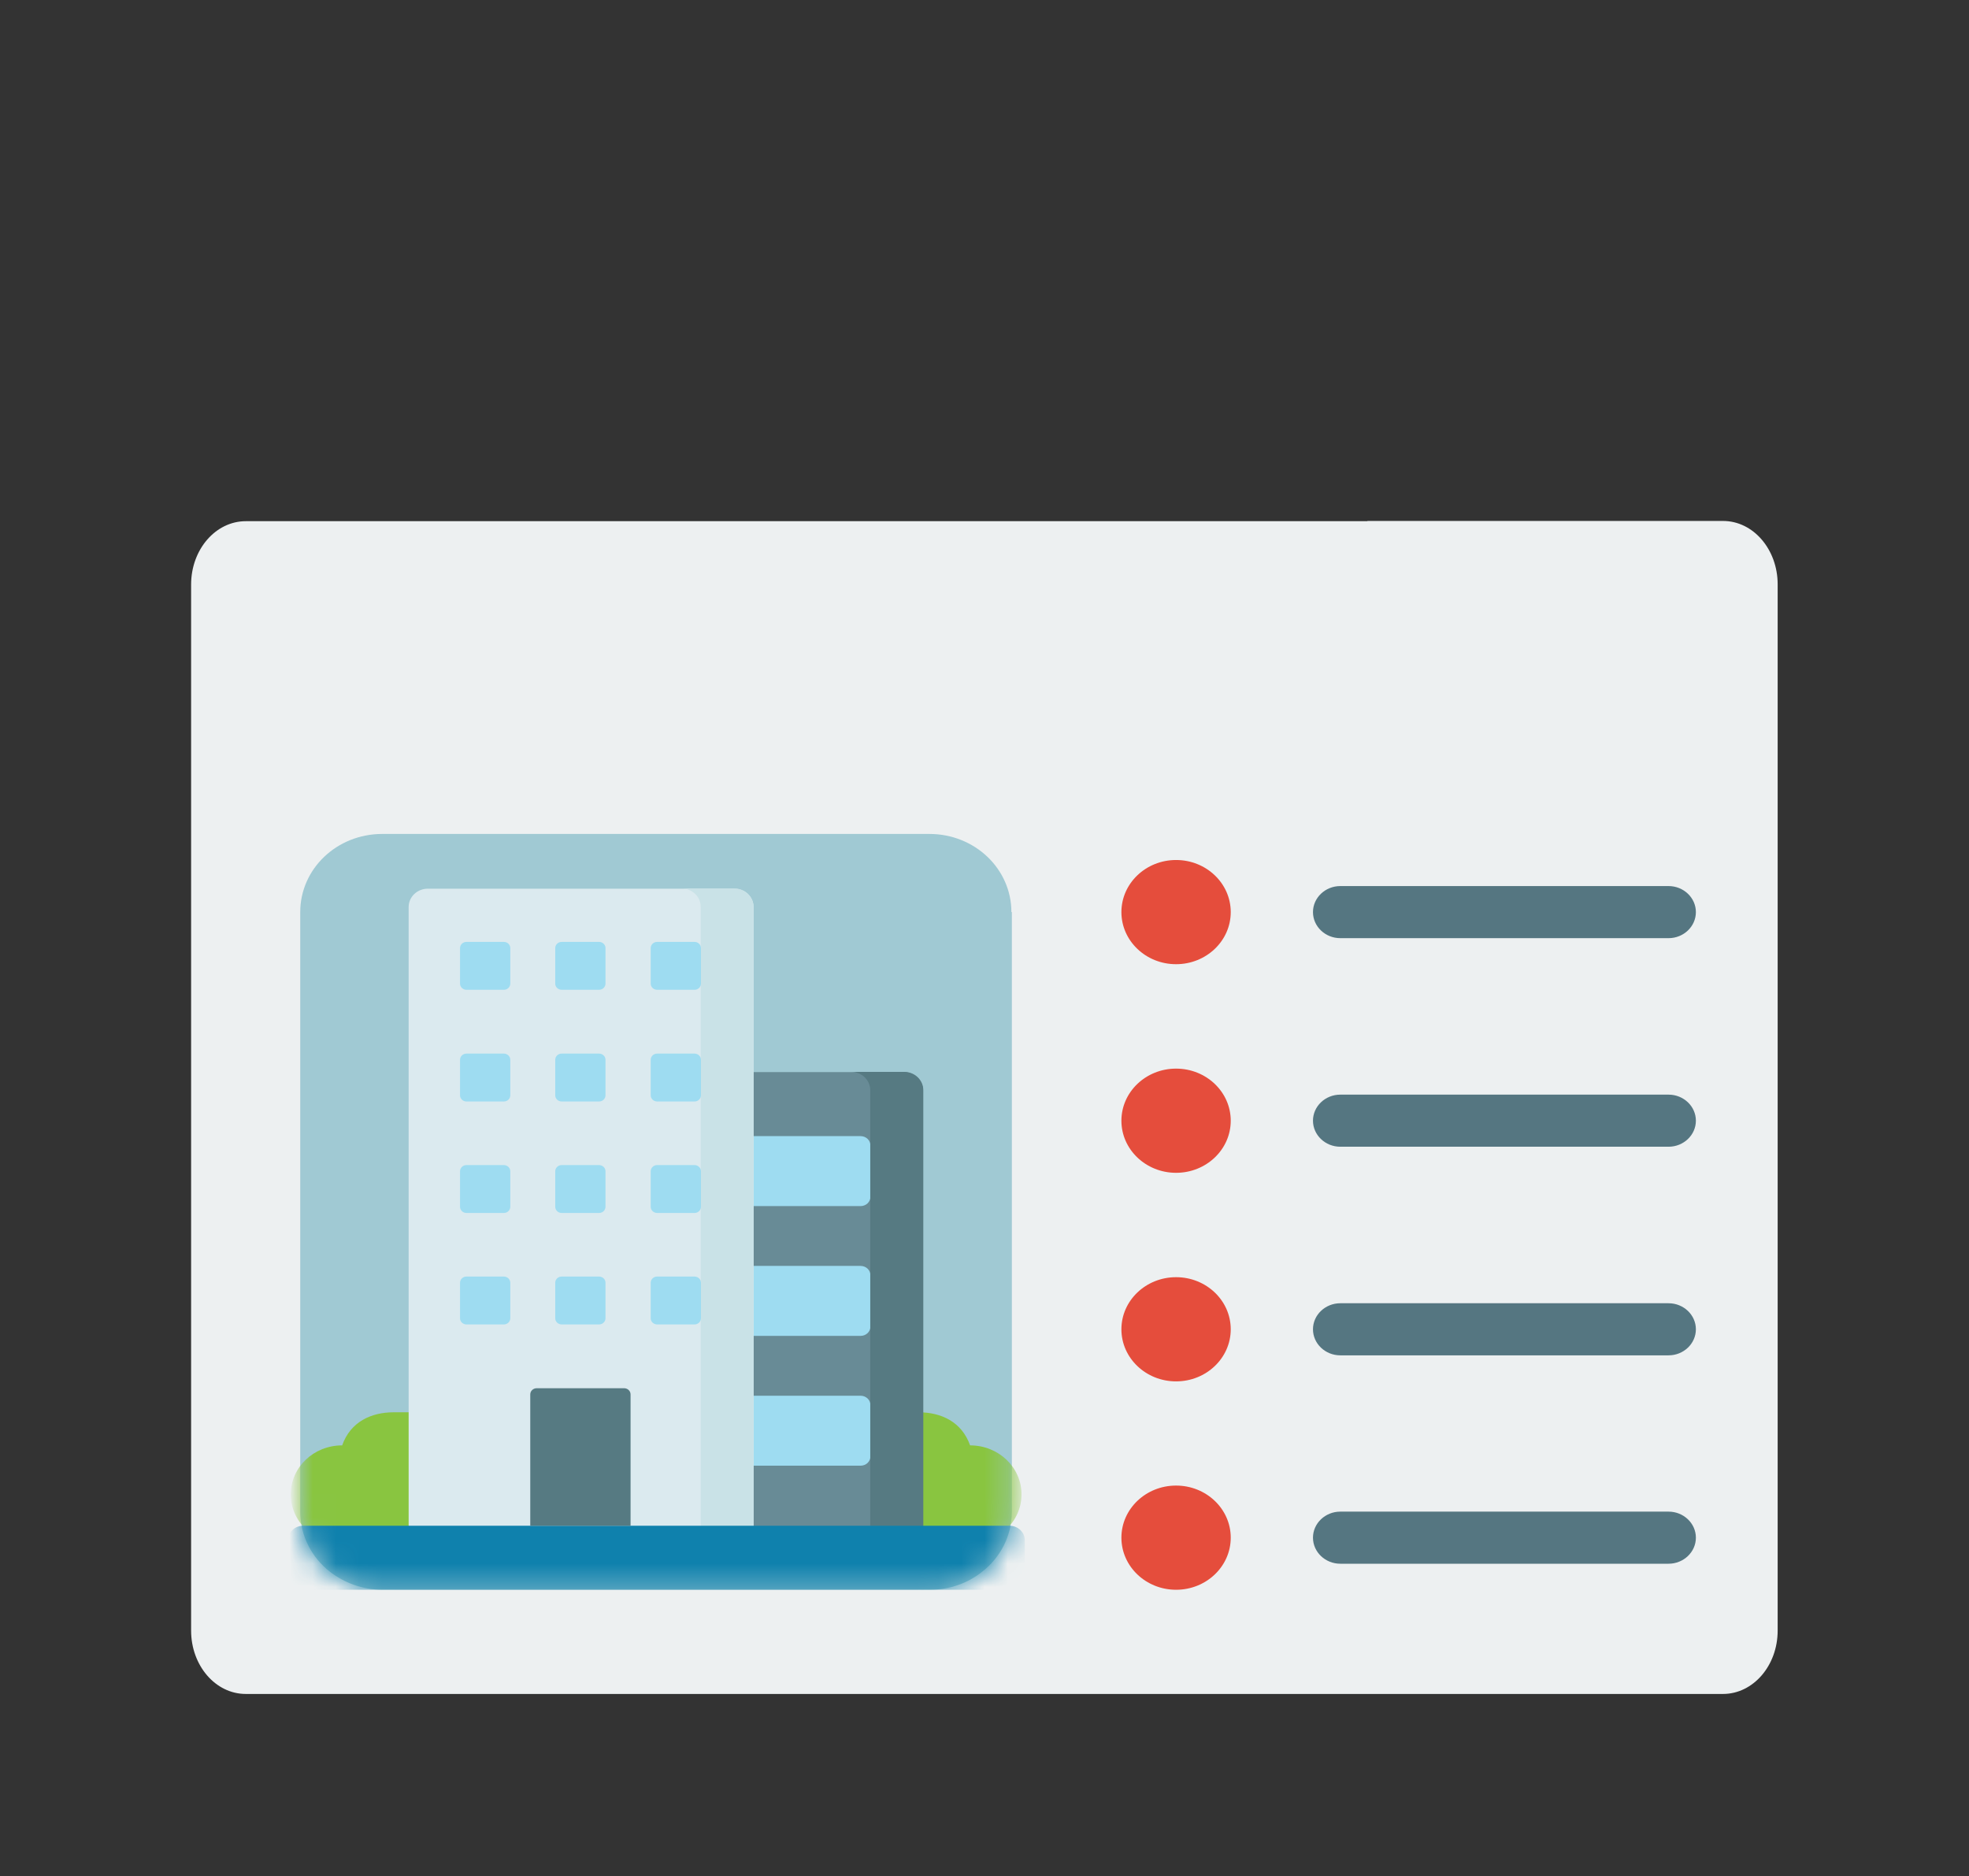 <svg width="85" height="81" viewBox="0 0 85 81" fill="none" xmlns="http://www.w3.org/2000/svg">
<rect x="0" y="0" width="85" height="81" fill="#333333" stroke="none"/>
<path d="M59.03 22.49H74.38C75.69 22.49 76.74 23.72 76.74 25.225V70.395C76.74 71.91 75.68 73.129 74.38 73.129H10.61C9.3 73.129 8.25 71.9 8.25 70.395V25.235C8.25 23.72 9.31 22.5 10.61 22.5H59.03V22.49Z" fill="#EDF0F1"/>
<path d="M43.681 39.375V65.257C43.681 66.305 43.181 67.249 42.391 67.859C41.781 68.345 41.001 68.631 40.131 68.631H16.511C15.651 68.631 14.871 68.335 14.251 67.859C13.461 67.249 12.961 66.305 12.961 65.257V39.375C12.961 37.508 14.541 36.002 16.501 36.002H40.121C42.081 36.002 43.661 37.508 43.661 39.375H43.681Z" fill="#A0C9D3"/>
<path d="M50.77 41.625C52.074 41.625 53.13 40.618 53.13 39.376C53.13 38.134 52.074 37.127 50.77 37.127C49.467 37.127 48.41 38.134 48.41 39.376C48.41 40.618 49.467 41.625 50.77 41.625Z" fill="#E54D3C"/>
<path d="M72.03 40.501H57.86C57.21 40.501 56.68 39.996 56.68 39.376C56.68 38.757 57.21 38.252 57.86 38.252H72.03C72.68 38.252 73.21 38.757 73.21 39.376C73.21 39.996 72.68 40.501 72.03 40.501Z" fill="#557681"/>
<path d="M50.77 50.631C52.074 50.631 53.13 49.624 53.13 48.382C53.13 47.14 52.074 46.133 50.77 46.133C49.467 46.133 48.41 47.14 48.41 48.382C48.41 49.624 49.467 50.631 50.77 50.631Z" fill="#E54D3C"/>
<path d="M72.03 49.505H57.86C57.21 49.505 56.68 49 56.68 48.38C56.68 47.761 57.21 47.256 57.86 47.256H72.03C72.68 47.256 73.21 47.761 73.21 48.38C73.21 49 72.68 49.505 72.03 49.505Z" fill="#557681"/>
<path d="M50.77 59.635C52.074 59.635 53.13 58.628 53.13 57.386C53.13 56.144 52.074 55.137 50.77 55.137C49.467 55.137 48.41 56.144 48.41 57.386C48.41 58.628 49.467 59.635 50.77 59.635Z" fill="#E54D3C"/>
<path d="M72.03 58.511H57.86C57.21 58.511 56.68 58.006 56.68 57.386C56.68 56.767 57.21 56.262 57.86 56.262H72.03C72.68 56.262 73.21 56.767 73.21 57.386C73.21 58.006 72.68 58.511 72.03 58.511Z" fill="#557681"/>
<path d="M50.77 68.631C52.074 68.631 53.13 67.624 53.13 66.382C53.13 65.14 52.074 64.133 50.77 64.133C49.467 64.133 48.41 65.14 48.41 66.382C48.41 67.624 49.467 68.631 50.77 68.631Z" fill="#E54D3C"/>
<path d="M72.03 67.507H57.86C57.21 67.507 56.68 67.002 56.68 66.382C56.68 65.763 57.21 65.258 57.86 65.258H72.03C72.68 65.258 73.21 65.763 73.21 66.382C73.21 67.002 72.68 67.507 72.03 67.507Z" fill="#557681"/>
<mask id="mask0_1105_40717" style="mask-type:luminance" maskUnits="userSpaceOnUse" x="12" y="36" width="32" height="33">
<path d="M43.681 39.375V65.257C43.681 66.305 43.181 67.249 42.391 67.859C41.781 68.345 41.001 68.631 40.131 68.631H16.511C15.651 68.631 14.871 68.335 14.251 67.859C13.461 67.249 12.961 66.305 12.961 65.257V39.375C12.961 37.508 14.541 36.002 16.501 36.002H40.121C42.081 36.002 43.661 37.508 43.661 39.375H43.681Z" fill="white"/>
</mask>
<g mask="url(#mask0_1105_40717)">
<path d="M17.981 60.969C17.671 60.969 17.351 60.969 17.001 60.969C16.021 60.969 15.131 61.379 14.771 62.398C13.541 62.398 12.551 63.342 12.551 64.514C12.551 65.686 13.541 66.629 14.771 66.629H17.981V60.969Z" fill="#89C540"/>
<path d="M38.668 60.969C38.978 60.969 39.298 60.969 39.648 60.969C40.628 60.969 41.518 61.379 41.878 62.398C43.108 62.398 44.098 63.342 44.098 64.514C44.098 65.686 43.108 66.629 41.878 66.629H38.668V60.969Z" fill="#89C540"/>
<path d="M39.858 66.524H25.078V47.074C25.078 46.636 25.448 46.283 25.908 46.283H39.018C39.478 46.283 39.848 46.636 39.848 47.074V66.524H39.858Z" fill="#688B96"/>
<path d="M37.148 52.068H32.008V49.047H37.148C37.388 49.047 37.578 49.228 37.578 49.457V51.658C37.578 51.887 37.388 52.068 37.148 52.068Z" fill="#9EDCF1"/>
<path d="M37.148 57.671H32.008V54.65H37.148C37.388 54.65 37.578 54.831 37.578 55.06V57.261C37.578 57.49 37.388 57.671 37.148 57.671Z" fill="#9EDCF1"/>
<path d="M37.148 63.275H32.008V60.254H37.148C37.388 60.254 37.578 60.435 37.578 60.664V62.865C37.578 63.094 37.388 63.275 37.148 63.275Z" fill="#9EDCF1"/>
<path d="M39.028 46.273H36.738C37.198 46.273 37.568 46.626 37.568 47.064V66.514H39.858V47.064C39.858 46.626 39.488 46.273 39.028 46.273Z" fill="#567A82"/>
<path d="M32.541 66.525H17.641V39.156C17.641 38.718 18.011 38.365 18.471 38.365H31.701C32.161 38.365 32.531 38.718 32.531 39.156V66.525H32.541Z" fill="#DBEAEF"/>
<path d="M31.698 38.355H29.418C29.878 38.355 30.248 38.708 30.248 39.146V66.515H32.528V39.146C32.528 38.708 32.158 38.355 31.698 38.355Z" fill="#C9E2E7"/>
<path d="M43.57 65.867H13.09C12.72 65.867 12.43 66.153 12.43 66.496V68.002C12.43 68.354 12.73 68.631 13.09 68.631H43.58C43.95 68.631 44.24 68.345 44.24 68.002V66.496C44.24 66.144 43.94 65.867 43.58 65.867H43.57Z" fill="#0F81AD"/>
<path d="M26.941 59.93H23.171C23.021 59.93 22.891 60.044 22.891 60.197V65.867H27.221V60.197C27.221 60.054 27.101 59.93 26.941 59.93Z" fill="#567A82"/>
<path d="M25.859 42.73H24.249C24.099 42.73 23.969 42.616 23.969 42.463V40.929C23.969 40.786 24.089 40.662 24.249 40.662H25.859C26.009 40.662 26.139 40.776 26.139 40.929V42.463C26.139 42.606 26.019 42.73 25.859 42.73Z" fill="#9EDCF1"/>
<path d="M29.98 42.73H28.37C28.22 42.73 28.09 42.616 28.09 42.463V40.929C28.09 40.786 28.21 40.662 28.37 40.662H29.98C30.13 40.662 30.26 40.776 30.26 40.929V42.463C30.26 42.606 30.14 42.73 29.98 42.73Z" fill="#9EDCF1"/>
<path d="M25.859 47.552H24.249C24.099 47.552 23.969 47.438 23.969 47.285V45.751C23.969 45.608 24.089 45.484 24.249 45.484H25.859C26.009 45.484 26.139 45.599 26.139 45.751V47.285C26.139 47.428 26.019 47.552 25.859 47.552Z" fill="#9EDCF1"/>
<path d="M29.98 47.552H28.37C28.22 47.552 28.09 47.438 28.09 47.285V45.751C28.09 45.608 28.21 45.484 28.37 45.484H29.98C30.13 45.484 30.26 45.599 30.26 45.751V47.285C30.26 47.428 30.14 47.552 29.98 47.552Z" fill="#9EDCF1"/>
<path d="M25.859 52.365H24.249C24.099 52.365 23.969 52.25 23.969 52.098V50.564C23.969 50.421 24.089 50.297 24.249 50.297H25.859C26.009 50.297 26.139 50.411 26.139 50.564V52.098C26.139 52.241 26.019 52.365 25.859 52.365Z" fill="#9EDCF1"/>
<path d="M29.98 52.365H28.37C28.22 52.365 28.09 52.25 28.09 52.098V50.564C28.09 50.421 28.21 50.297 28.37 50.297H29.98C30.13 50.297 30.26 50.411 30.26 50.564V52.098C30.26 52.241 30.14 52.365 29.98 52.365Z" fill="#9EDCF1"/>
<path d="M25.859 57.177H24.249C24.099 57.177 23.969 57.063 23.969 56.91V55.376C23.969 55.233 24.089 55.109 24.249 55.109H25.859C26.009 55.109 26.139 55.224 26.139 55.376V56.91C26.139 57.053 26.019 57.177 25.859 57.177Z" fill="#9EDCF1"/>
<path d="M29.98 57.177H28.37C28.22 57.177 28.09 57.063 28.09 56.91V55.376C28.09 55.233 28.21 55.109 28.37 55.109H29.98C30.13 55.109 30.26 55.224 30.26 55.376V56.91C30.26 57.053 30.14 57.177 29.98 57.177Z" fill="#9EDCF1"/>
<path d="M21.749 42.73H20.139C19.989 42.73 19.859 42.616 19.859 42.463V40.929C19.859 40.786 19.979 40.662 20.139 40.662H21.749C21.899 40.662 22.029 40.776 22.029 40.929V42.463C22.029 42.606 21.909 42.73 21.749 42.73Z" fill="#9EDCF1"/>
<path d="M21.749 47.552H20.139C19.989 47.552 19.859 47.438 19.859 47.285V45.751C19.859 45.608 19.979 45.484 20.139 45.484H21.749C21.899 45.484 22.029 45.599 22.029 45.751V47.285C22.029 47.428 21.909 47.552 21.749 47.552Z" fill="#9EDCF1"/>
<path d="M21.749 52.365H20.139C19.989 52.365 19.859 52.25 19.859 52.098V50.564C19.859 50.421 19.979 50.297 20.139 50.297H21.749C21.899 50.297 22.029 50.411 22.029 50.564V52.098C22.029 52.241 21.909 52.365 21.749 52.365Z" fill="#9EDCF1"/>
<path d="M21.749 57.177H20.139C19.989 57.177 19.859 57.063 19.859 56.91V55.376C19.859 55.233 19.979 55.109 20.139 55.109H21.749C21.899 55.109 22.029 55.224 22.029 55.376V56.91C22.029 57.053 21.909 57.177 21.749 57.177Z" fill="#9EDCF1"/>
</g>
</svg>
